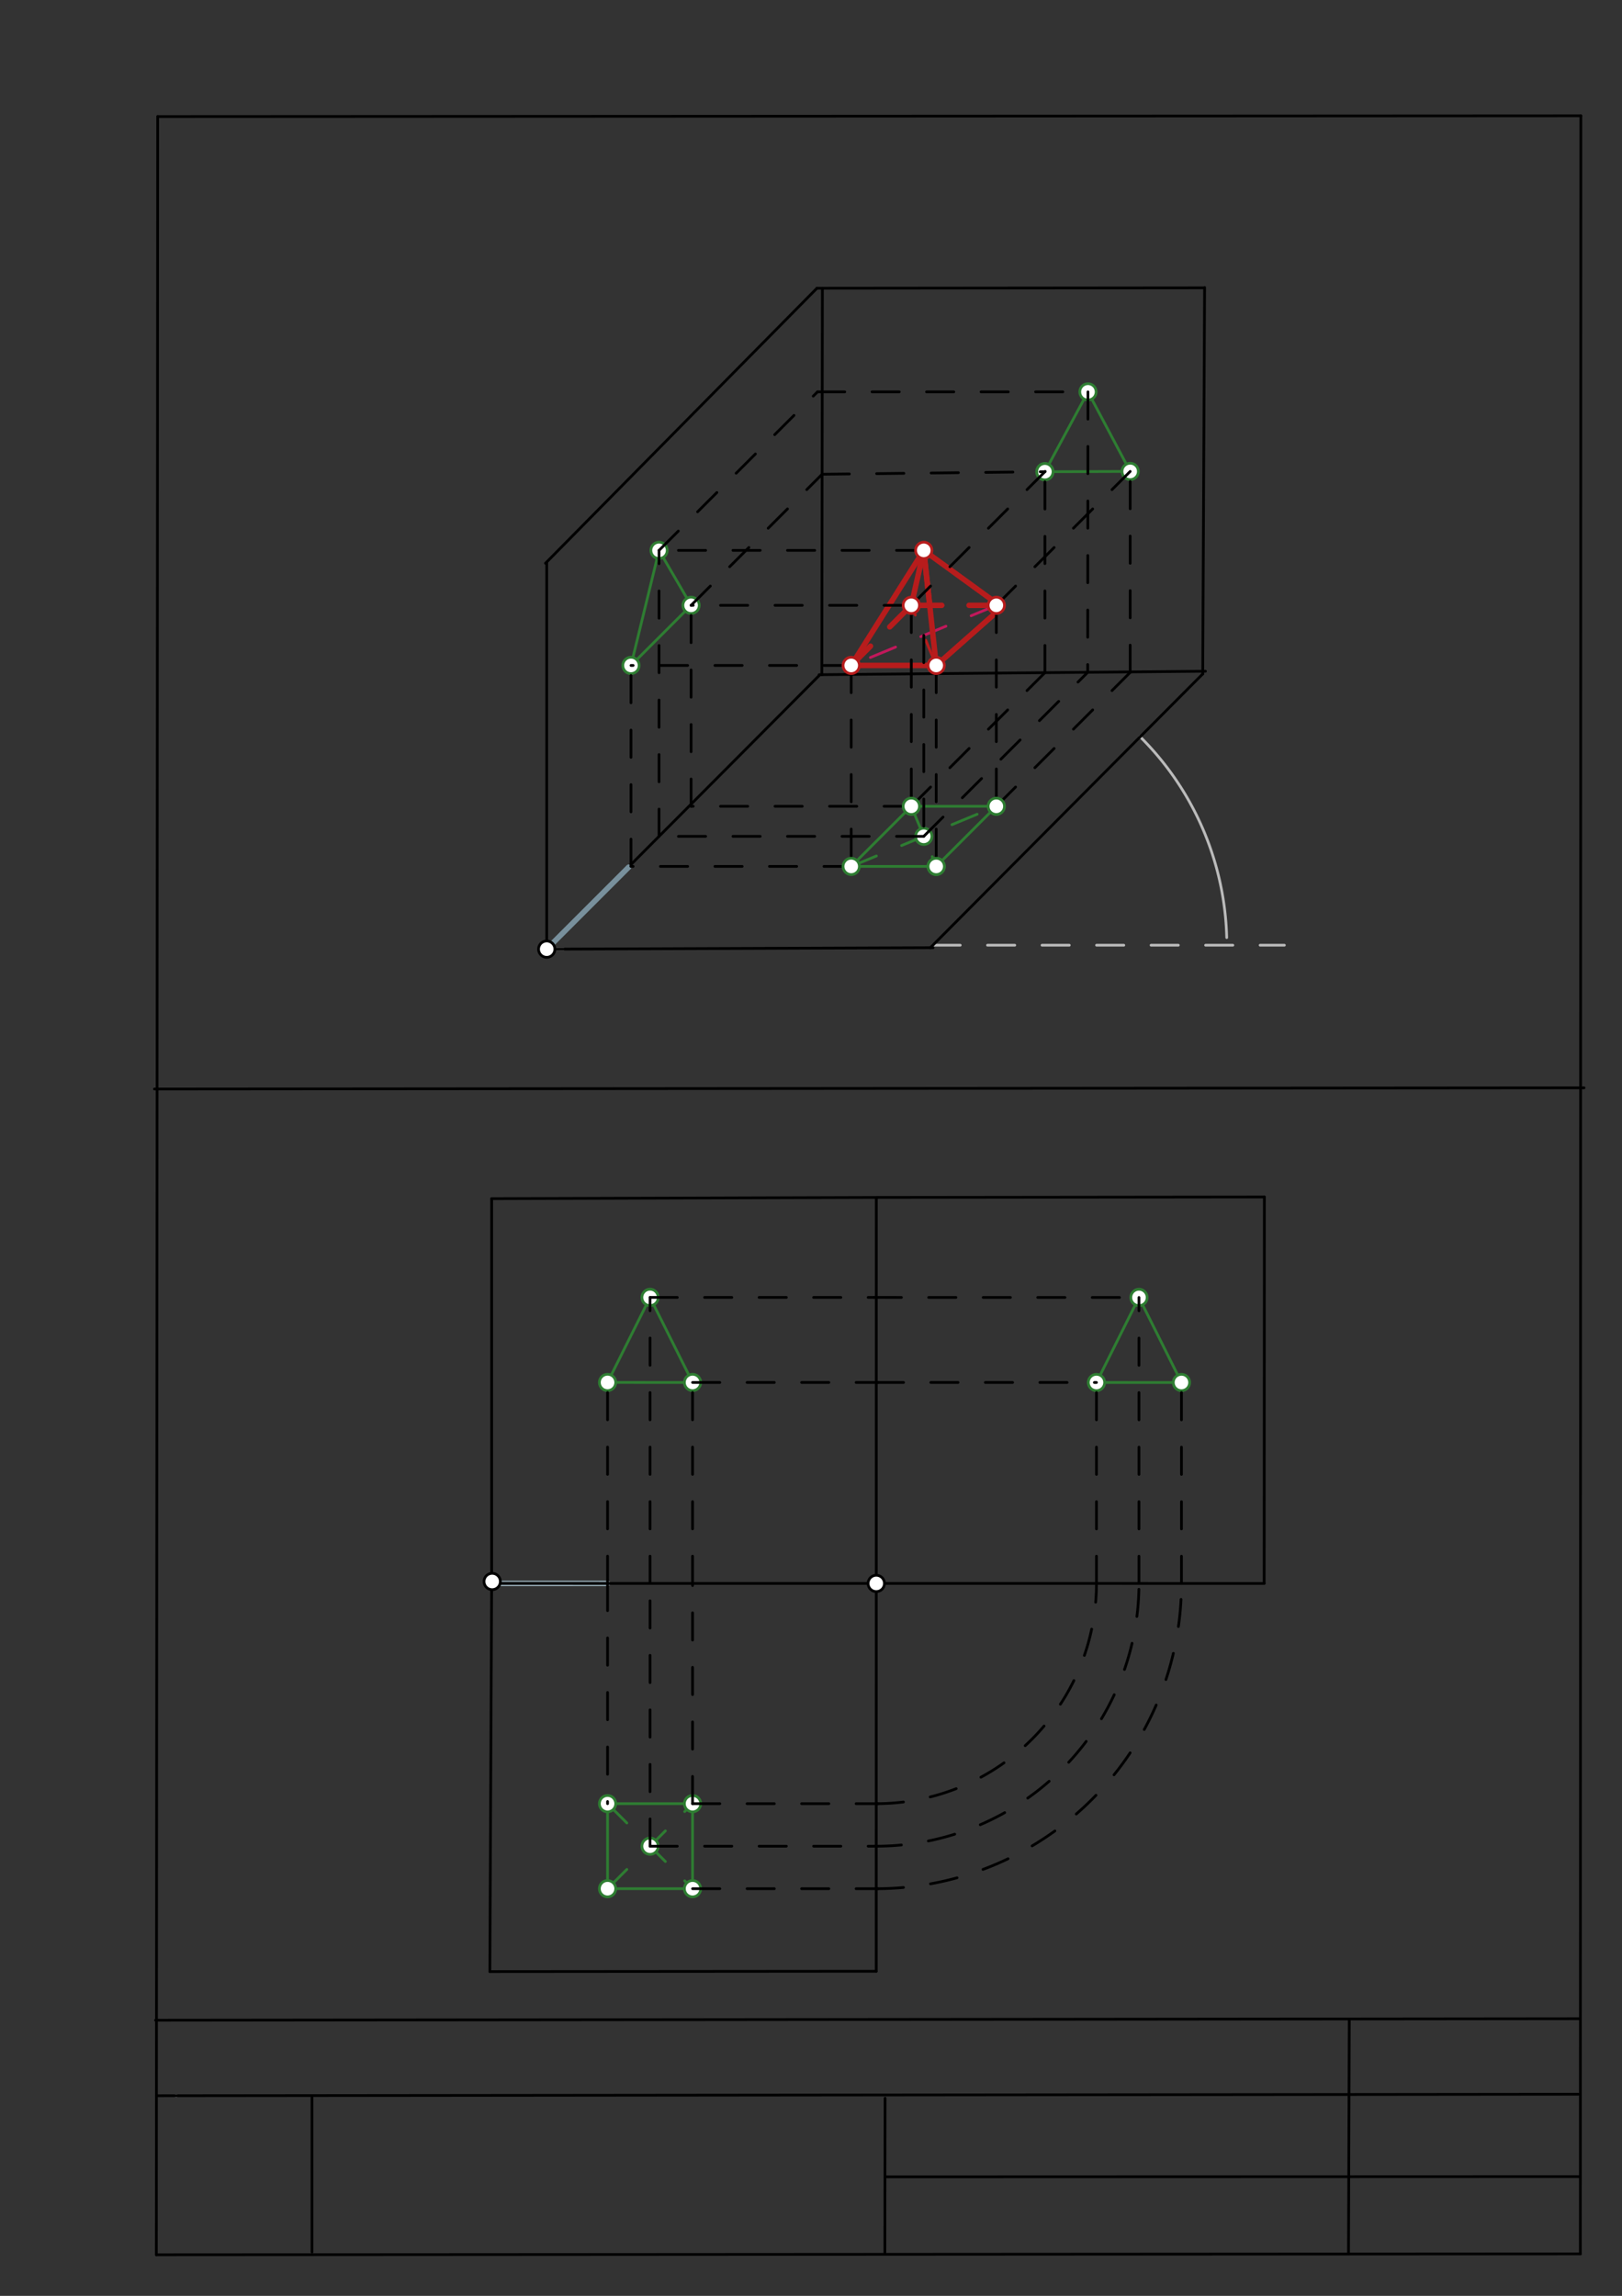 <svg xmlns="http://www.w3.org/2000/svg" class="svg--1it" height="100%" preserveAspectRatio="xMidYMid meet" viewBox="0 0 595 842" width="100%"><rect x="0" y="0" width="595" height="842" fill="#333333" stroke="none"/><defs><marker id="marker-arrow" markerHeight="16" markerUnits="userSpaceOnUse" markerWidth="24" orient="auto-start-reverse" refX="24" refY="4" viewBox="0 0 24 8"><path d="M 0 0 L 24 4 L 0 8 z" stroke="inherit"></path></marker></defs><g class="aux-layer--1FB"><g class="element--2qn"><line stroke="#bbbbbb" stroke-dasharray="none" stroke-linecap="round" stroke-width="1" x1="64.45" x2="64.8" y1="768.593" y2="768.592"></line></g><g class="element--2qn"><line stroke="#bbbbbb" stroke-dasharray="10" stroke-linecap="round" stroke-width="1" x1="342.25" x2="471.15" y1="346.65" y2="346.65"></line></g><g class="element--2qn"><path d="M 450 343.85 A 107.786 107.786 0 0 0 418.251 270.218" fill="none" stroke="#bbbbbb" stroke-dasharray="none" stroke-linecap="round" stroke-width="1"></path></g><g class="element--2qn"><line stroke="#bbbbbb" stroke-dasharray="none" stroke-linecap="round" stroke-width="1" x1="200.55" x2="206.7" y1="348.1" y2="348.077"></line></g><g class="element--2qn"><line stroke="#2E7D32" stroke-dasharray="none" stroke-linecap="round" stroke-width="1" x1="343.431" x2="365.479" y1="317.749" y2="295.701"></line></g><g class="element--2qn"><line stroke="#2E7D32" stroke-dasharray="none" stroke-linecap="round" stroke-width="1" x1="312.25" x2="334.298" y1="317.749" y2="295.701"></line></g><g class="element--2qn"><line stroke="#2E7D32" stroke-dasharray="none" stroke-linecap="round" stroke-width="1" x1="312.25" x2="343.431" y1="317.749" y2="317.749"></line></g><g class="element--2qn"><line stroke="#2E7D32" stroke-dasharray="none" stroke-linecap="round" stroke-width="1" x1="334.298" x2="365.479" y1="295.701" y2="295.701"></line></g><g class="element--2qn"><line stroke="#B71C1C" stroke-dasharray="10" stroke-linecap="round" stroke-width="1" x1="343.431" x2="334.298" y1="244.048" y2="222"></line></g><g class="element--2qn"><line stroke="#2E7D32" stroke-dasharray="10" stroke-linecap="round" stroke-width="1" x1="334.298" x2="343.431" y1="295.701" y2="317.749"></line></g><g class="element--2qn"><line stroke="#2E7D32" stroke-dasharray="10" stroke-linecap="round" stroke-width="1" x1="312.25" x2="365.479" y1="317.749" y2="295.701"></line></g><g class="element--2qn"><line stroke="#2E7D32" stroke-dasharray="none" stroke-linecap="round" stroke-width="1" x1="231.463" x2="253.511" y1="244.048" y2="222"></line></g><g class="element--2qn"><line stroke="#2E7D32" stroke-dasharray="none" stroke-linecap="round" stroke-width="1" x1="253.511" x2="241.757" y1="222" y2="201.843"></line></g><g class="element--2qn"><line stroke="#2E7D32" stroke-dasharray="none" stroke-linecap="round" stroke-width="1" x1="231.463" x2="241.757" y1="244.048" y2="201.843"></line></g><g class="element--2qn"><line stroke="#2E7D32" stroke-dasharray="none" stroke-linecap="round" stroke-width="1" x1="383.302" x2="414.587" y1="172.996" y2="172.892"></line></g><g class="element--2qn"><line stroke="#90A4AE" stroke-dasharray="none" stroke-linecap="round" stroke-width="2" x1="180.35" x2="222.87" y1="580.701" y2="580.701"></line></g><g class="element--2qn"><line stroke="#2E7D32" stroke-dasharray="none" stroke-linecap="round" stroke-width="1" x1="222.87" x2="222.87" y1="661.489" y2="692.67"></line></g><g class="element--2qn"><line stroke="#2E7D32" stroke-dasharray="none" stroke-linecap="round" stroke-width="1" x1="222.87" x2="254.051" y1="692.67" y2="692.67"></line></g><g class="element--2qn"><line stroke="#2E7D32" stroke-dasharray="none" stroke-linecap="round" stroke-width="1" x1="254.051" x2="254.051" y1="692.67" y2="661.489"></line></g><g class="element--2qn"><line stroke="#2E7D32" stroke-dasharray="none" stroke-linecap="round" stroke-width="1" x1="222.87" x2="254.051" y1="661.489" y2="661.489"></line></g><g class="element--2qn"><line stroke="#2E7D32" stroke-dasharray="10" stroke-linecap="round" stroke-width="1" x1="222.87" x2="254.051" y1="661.489" y2="692.67"></line></g><g class="element--2qn"><line stroke="#2E7D32" stroke-dasharray="10" stroke-linecap="round" stroke-width="1" x1="222.87" x2="254.051" y1="692.67" y2="661.489"></line></g><g class="element--2qn"><line stroke="#2E7D32" stroke-dasharray="none" stroke-linecap="round" stroke-width="1" x1="222.87" x2="238.46" y1="507.001" y2="475.824"></line></g><g class="element--2qn"><line stroke="#2E7D32" stroke-dasharray="none" stroke-linecap="round" stroke-width="1" x1="222.87" x2="254.051" y1="507.001" y2="507.007"></line></g><g class="element--2qn"><line stroke="#2E7D32" stroke-dasharray="none" stroke-linecap="round" stroke-width="1" x1="238.46" x2="254.051" y1="475.824" y2="507.007"></line></g><g class="element--2qn"><line stroke="#2E7D32" stroke-dasharray="none" stroke-linecap="round" stroke-width="1" x1="383.302" x2="399.097" y1="172.996" y2="143.715"></line></g><g class="element--2qn"><line stroke="#2E7D32" stroke-dasharray="none" stroke-linecap="round" stroke-width="1" x1="414.587" x2="399.097" y1="172.892" y2="143.715"></line></g><g class="element--2qn"><line stroke="#2E7D32" stroke-dasharray="none" stroke-linecap="round" stroke-width="1" x1="402.218" x2="417.811" y1="507.019" y2="475.839"></line></g><g class="element--2qn"><line stroke="#2E7D32" stroke-dasharray="none" stroke-linecap="round" stroke-width="1" x1="417.811" x2="433.399" y1="475.839" y2="507.021"></line></g><g class="element--2qn"><line stroke="#2E7D32" stroke-dasharray="none" stroke-linecap="round" stroke-width="1" x1="433.399" x2="402.218" y1="507.021" y2="507.019"></line></g><g class="element--2qn"><circle cx="343.431" cy="317.749" r="3" stroke="#2E7D32" stroke-width="1" fill="#ffffff"></circle>}</g><g class="element--2qn"><circle cx="241.757" cy="201.843" r="3" stroke="#2E7D32" stroke-width="1" fill="#ffffff"></circle>}</g><g class="element--2qn"><circle cx="231.463" cy="244.048" r="3" stroke="#2E7D32" stroke-width="1" fill="#ffffff"></circle>}</g><g class="element--2qn"><circle cx="253.511" cy="222" r="3" stroke="#2E7D32" stroke-width="1" fill="#ffffff"></circle>}</g><g class="element--2qn"><circle cx="383.302" cy="172.996" r="3" stroke="#2E7D32" stroke-width="1" fill="#ffffff"></circle>}</g><g class="element--2qn"><circle cx="414.587" cy="172.892" r="3" stroke="#2E7D32" stroke-width="1" fill="#ffffff"></circle>}</g><g class="element--2qn"><circle cx="222.87" cy="507.001" r="3" stroke="#2E7D32" stroke-width="1" fill="#ffffff"></circle>}</g><g class="element--2qn"><circle cx="254.051" cy="507.007" r="3" stroke="#2E7D32" stroke-width="1" fill="#ffffff"></circle>}</g><g class="element--2qn"><circle cx="238.46" cy="475.824" r="3" stroke="#2E7D32" stroke-width="1" fill="#ffffff"></circle>}</g><g class="element--2qn"><circle cx="399.097" cy="143.715" r="3" stroke="#2E7D32" stroke-width="1" fill="#ffffff"></circle>}</g><g class="element--2qn"><circle cx="383.302" cy="172.996" r="3" stroke="#2E7D32" stroke-width="1" fill="#ffffff"></circle>}</g><g class="element--2qn"><circle cx="402.218" cy="507.019" r="3" stroke="#2E7D32" stroke-width="1" fill="#ffffff"></circle>}</g><g class="element--2qn"><circle cx="417.811" cy="475.839" r="3" stroke="#2E7D32" stroke-width="1" fill="#ffffff"></circle>}</g><g class="element--2qn"><circle cx="433.399" cy="507.021" r="3" stroke="#2E7D32" stroke-width="1" fill="#ffffff"></circle>}</g><g class="element--2qn"><circle cx="338.865" cy="306.725" r="3" stroke="#2E7D32" stroke-width="1" fill="#ffffff"></circle>}</g><g class="element--2qn"><circle cx="222.87" cy="692.67" r="3" stroke="#2E7D32" stroke-width="1" fill="#ffffff"></circle>}</g><g class="element--2qn"><circle cx="238.46" cy="677.079" r="3" stroke="#2E7D32" stroke-width="1" fill="#ffffff"></circle>}</g><g class="element--2qn"><circle cx="222.87" cy="661.489" r="3" stroke="#2E7D32" stroke-width="1" fill="#ffffff"></circle>}</g><g class="element--2qn"><circle cx="254.051" cy="661.489" r="3" stroke="#2E7D32" stroke-width="1" fill="#ffffff"></circle>}</g><g class="element--2qn"><circle cx="254.051" cy="692.67" r="3" stroke="#2E7D32" stroke-width="1" fill="#ffffff"></circle>}</g></g><g class="main-layer--3Vd"><g class="element--2qn"><line stroke="#000000" stroke-dasharray="none" stroke-linecap="round" stroke-width="1" x1="57.35" x2="579.727" y1="826.927" y2="826.6"></line></g><g class="element--2qn"><line stroke="#000000" stroke-dasharray="none" stroke-linecap="round" stroke-width="1" x1="57.843" x2="579.9" y1="42.752" y2="42.47"></line></g><g class="element--2qn"><line stroke="#000000" stroke-dasharray="none" stroke-linecap="round" stroke-width="1" x1="57.843" x2="57.35" y1="42.752" y2="826.927"></line></g><g class="element--2qn"><line stroke="#000000" stroke-dasharray="none" stroke-linecap="round" stroke-width="1" x1="579.9" x2="579.727" y1="42.47" y2="826.6"></line></g><g class="element--2qn"><line stroke="#000000" stroke-dasharray="none" stroke-linecap="round" stroke-width="1" x1="57.054" x2="579.396" y1="740.9" y2="740.35"></line></g><g class="element--2qn"><line stroke="#000000" stroke-dasharray="none" stroke-linecap="round" stroke-width="1" x1="57.387" x2="578.961" y1="768.6" y2="768.051"></line></g><g class="element--2qn"><line stroke="#000000" stroke-dasharray="none" stroke-linecap="round" stroke-width="1" x1="114.45" x2="114.45" y1="825.891" y2="769.198"></line></g><g class="element--2qn"><line stroke="#000000" stroke-dasharray="none" stroke-linecap="round" stroke-width="1" x1="494.672" x2="494.954" y1="826.095" y2="741.056"></line></g><g class="element--2qn"><line stroke="#000000" stroke-dasharray="none" stroke-linecap="round" stroke-width="1" x1="324.594" x2="324.673" y1="826.207" y2="769.514"></line></g><g class="element--2qn"><line stroke="#000000" stroke-dasharray="none" stroke-linecap="round" stroke-width="1" x1="579.75" x2="324.632" y1="798.254" y2="798.347"></line></g><g class="element--2qn"><line stroke="#000000" stroke-dasharray="none" stroke-linecap="round" stroke-width="1" x1="56.664" x2="581.074" y1="399.393" y2="398.958"></line></g><g class="element--2qn"><line stroke="#000000" stroke-dasharray="none" stroke-linecap="round" stroke-width="1" x1="200.55" x2="342.281" y1="348.1" y2="347.565"></line></g><g class="element--2qn"><line stroke="#000000" stroke-dasharray="none" stroke-linecap="round" stroke-width="1" x1="200.55" x2="200.55" y1="348.1" y2="206.368"></line></g><g class="element--2qn"><line stroke="#000000" stroke-dasharray="none" stroke-linecap="round" stroke-width="1" x1="341.281" x2="441.255" y1="347.565" y2="247.099"></line></g><g class="element--2qn"><line stroke="#000000" stroke-dasharray="none" stroke-linecap="round" stroke-width="1" x1="200.55" x2="300.565" y1="348.1" y2="247.676"></line></g><g class="element--2qn"><line stroke="#000000" stroke-dasharray="none" stroke-linecap="round" stroke-width="1" x1="200.1" x2="299.676" y1="206.568" y2="105.708"></line></g><g class="element--2qn"><line stroke="#000000" stroke-dasharray="none" stroke-linecap="round" stroke-width="1" x1="301.676" x2="301.471" y1="105.708" y2="247.44"></line></g><g class="element--2qn"><line stroke="#000000" stroke-dasharray="none" stroke-linecap="round" stroke-width="1" x1="300.471" x2="442.197" y1="247.44" y2="246.169"></line></g><g class="element--2qn"><line stroke="#000000" stroke-dasharray="none" stroke-linecap="round" stroke-width="1" x1="299.676" x2="441.408" y1="105.708" y2="105.572"></line></g><g class="element--2qn"><line stroke="#000000" stroke-dasharray="none" stroke-linecap="round" stroke-width="1" x1="441.197" x2="441.887" y1="247.169" y2="105.438"></line></g><g class="element--2qn"><line stroke="#000000" stroke-dasharray="none" stroke-linecap="round" stroke-width="1" x1="180.35" x2="322.082" y1="439.6" y2="439.156"></line></g><g class="element--2qn"><line stroke="#000000" stroke-dasharray="none" stroke-linecap="round" stroke-width="1" x1="322.082" x2="463.814" y1="439.156" y2="438.992"></line></g><g class="element--2qn"><line stroke="#000000" stroke-dasharray="none" stroke-linecap="round" stroke-width="1" x1="180.35" x2="180.35" y1="439.6" y2="581.332"></line></g><g class="element--2qn"><line stroke="#000000" stroke-dasharray="none" stroke-linecap="round" stroke-width="1" x1="180.35" x2="179.697" y1="581.332" y2="723.063"></line></g><g class="element--2qn"><line stroke="#000000" stroke-dasharray="none" stroke-linecap="round" stroke-width="1" x1="463.814" x2="463.736" y1="438.992" y2="580.724"></line></g><g class="element--2qn"><line stroke="#000000" stroke-dasharray="none" stroke-linecap="round" stroke-width="1" x1="179.697" x2="321.429" y1="723.063" y2="722.948"></line></g><g class="element--2qn"><line stroke="#000000" stroke-dasharray="none" stroke-linecap="round" stroke-width="1" x1="463.736" x2="180.271" y1="580.724" y2="580.701"></line></g><g class="element--2qn"><line stroke="#000000" stroke-dasharray="none" stroke-linecap="round" stroke-width="1" x1="321.429" x2="321.454" y1="722.948" y2="439.483"></line></g><g class="element--2qn"><line stroke="#78909C" stroke-dasharray="none" stroke-linecap="round" stroke-width="2" x1="200.55" x2="230.616" y1="348.1" y2="318.034"></line></g><g class="element--2qn"><line stroke="#B71C1C" stroke-dasharray="none" stroke-linecap="round" stroke-width="2" x1="343.431" x2="312.25" y1="244.048" y2="244.048"></line></g><g class="element--2qn"><line stroke="#B71C1C" stroke-dasharray="none" stroke-linecap="round" stroke-width="2" x1="343.431" x2="366.795" y1="244.048" y2="223.399"></line></g><g class="element--2qn"><line stroke="#B71C1C" stroke-dasharray="10" stroke-linecap="round" stroke-width="2" x1="312.25" x2="334.298" y1="244.048" y2="222"></line></g><g class="element--2qn"><line stroke="#B71C1C" stroke-dasharray="10" stroke-linecap="round" stroke-width="2" x1="365.479" x2="334.298" y1="222" y2="222"></line></g><g class="element--2qn"><line stroke="#C2185B" stroke-dasharray="10" stroke-linecap="round" stroke-width="1" x1="365.479" x2="312.25" y1="222" y2="244.048"></line></g><g class="element--2qn"><line stroke="#B71C1C" stroke-dasharray="none" stroke-linecap="round" stroke-width="2" x1="312.25" x2="338.865" y1="244.048" y2="201.843"></line></g><g class="element--2qn"><line stroke="#B71C1C" stroke-dasharray="none" stroke-linecap="round" stroke-width="2" x1="343.431" x2="338.865" y1="244.048" y2="201.843"></line></g><g class="element--2qn"><line stroke="#B71C1C" stroke-dasharray="none" stroke-linecap="round" stroke-width="2" x1="365.75" x2="338.865" y1="221.367" y2="201.843"></line></g><g class="element--2qn"><line stroke="#B71C1C" stroke-dasharray="none" stroke-linecap="round" stroke-width="2" x1="338.865" x2="341.046" y1="201.843" y2="222"></line></g><g class="element--2qn"><line stroke="#B71C1C" stroke-dasharray="none" stroke-linecap="round" stroke-width="2" x1="334.298" x2="338.865" y1="222" y2="201.843"></line></g><g class="element--2qn"><line stroke="#000000" stroke-dasharray="10" stroke-linecap="round" stroke-width="1" x1="312.25" x2="312.25" y1="244.048" y2="317.749"></line></g><g class="element--2qn"><line stroke="#000000" stroke-dasharray="10" stroke-linecap="round" stroke-width="1" x1="343.431" x2="343.431" y1="244.048" y2="317.749"></line></g><g class="element--2qn"><line stroke="#000000" stroke-dasharray="10" stroke-linecap="round" stroke-width="1" x1="365.479" x2="365.479" y1="222" y2="295.701"></line></g><g class="element--2qn"><line stroke="#000000" stroke-dasharray="10" stroke-linecap="round" stroke-width="1" x1="334.298" x2="334.298" y1="222" y2="295.701"></line></g><g class="element--2qn"><line stroke="#000000" stroke-dasharray="10" stroke-linecap="round" stroke-width="1" x1="334.298" x2="253.511" y1="295.701" y2="295.701"></line></g><g class="element--2qn"><line stroke="#000000" stroke-dasharray="10" stroke-linecap="round" stroke-width="1" x1="312.25" x2="231.463" y1="317.749" y2="317.749"></line></g><g class="element--2qn"><line stroke="#000000" stroke-dasharray="10" stroke-linecap="round" stroke-width="1" x1="312.25" x2="231.463" y1="244.048" y2="244.048"></line></g><g class="element--2qn"><line stroke="#000000" stroke-dasharray="10" stroke-linecap="round" stroke-width="1" x1="334.298" x2="253.511" y1="222" y2="222"></line></g><g class="element--2qn"><line stroke="#000000" stroke-dasharray="10" stroke-linecap="round" stroke-width="1" x1="338.865" x2="338.865" y1="233.024" y2="306.725"></line></g><g class="element--2qn"><line stroke="#000000" stroke-dasharray="10" stroke-linecap="round" stroke-width="1" x1="338.865" x2="239.652" y1="306.725" y2="306.725"></line></g><g class="element--2qn"><line stroke="#000000" stroke-dasharray="10" stroke-linecap="round" stroke-width="1" x1="338.865" x2="239.652" y1="201.843" y2="201.843"></line></g><g class="element--2qn"><line stroke="#000000" stroke-dasharray="10" stroke-linecap="round" stroke-width="1" x1="231.463" x2="231.463" y1="317.749" y2="244.048"></line></g><g class="element--2qn"><line stroke="#000000" stroke-dasharray="10" stroke-linecap="round" stroke-width="1" x1="241.757" x2="241.757" y1="306.725" y2="201.843"></line></g><g class="element--2qn"><line stroke="#000000" stroke-dasharray="10" stroke-linecap="round" stroke-width="1" x1="253.511" x2="253.511" y1="295.701" y2="222"></line></g><g class="element--2qn"><line stroke="#000000" stroke-dasharray="10" stroke-linecap="round" stroke-width="1" x1="253.511" x2="301.616" y1="222" y2="173.894"></line></g><g class="element--2qn"><line stroke="#000000" stroke-dasharray="10" stroke-linecap="round" stroke-width="1" x1="334.298" x2="383.406" y1="295.701" y2="246.593"></line></g><g class="element--2qn"><line stroke="#000000" stroke-dasharray="10" stroke-linecap="round" stroke-width="1" x1="365.479" x2="414.587" y1="295.701" y2="246.593"></line></g><g class="element--2qn"><line stroke="#000000" stroke-dasharray="10" stroke-linecap="round" stroke-width="1" x1="414.587" x2="414.587" y1="246.593" y2="172.892"></line></g><g class="element--2qn"><line stroke="#000000" stroke-dasharray="10" stroke-linecap="round" stroke-width="1" x1="383.302" x2="383.302" y1="246.697" y2="172.996"></line></g><g class="element--2qn"><line stroke="#000000" stroke-dasharray="10" stroke-linecap="round" stroke-width="1" x1="365.479" x2="414.587" y1="222" y2="172.892"></line></g><g class="element--2qn"><line stroke="#000000" stroke-dasharray="10" stroke-linecap="round" stroke-width="1" x1="334.298" x2="383.406" y1="222" y2="172.892"></line></g><g class="element--2qn"><line stroke="#000000" stroke-dasharray="10" stroke-linecap="round" stroke-width="1" x1="338.865" x2="398.997" y1="306.725" y2="246.593"></line></g><g class="element--2qn"><line stroke="#000000" stroke-dasharray="10" stroke-linecap="round" stroke-width="1" x1="301.577" x2="383.302" y1="173.934" y2="172.996"></line></g><g class="element--2qn"><line stroke="#000000" stroke-dasharray="10" stroke-linecap="round" stroke-width="1" x1="222.87" x2="222.87" y1="580.701" y2="661.489"></line></g><g class="element--2qn"><line stroke="#000000" stroke-dasharray="10" stroke-linecap="round" stroke-width="1" x1="254.051" x2="254.051" y1="661.489" y2="580.701"></line></g><g class="element--2qn"><line stroke="#000000" stroke-dasharray="10" stroke-linecap="round" stroke-width="1" x1="238.46" x2="238.46" y1="677.079" y2="577.867"></line></g><g class="element--2qn"><line stroke="#000000" stroke-dasharray="10" stroke-linecap="round" stroke-width="1" x1="238.46" x2="320.665" y1="677.079" y2="677.079"></line></g><g class="element--2qn"><line stroke="#000000" stroke-dasharray="10" stroke-linecap="round" stroke-width="1" x1="254.051" x2="322.082" y1="661.489" y2="661.489"></line></g><g class="element--2qn"><line stroke="#000000" stroke-dasharray="10" stroke-linecap="round" stroke-width="1" x1="254.051" x2="322.082" y1="692.67" y2="692.67"></line></g><g class="element--2qn"><path d="M 321.434 661.489 A 80.776 80.776 0 0 0 402.218 580.719" fill="none" stroke="#000000" stroke-dasharray="10" stroke-linecap="round" stroke-width="1"></path></g><g class="element--2qn"><path d="M 320.665 677.079 A 96.37 96.37 0 0 0 417.811 580.721" fill="none" stroke="#000000" stroke-dasharray="10" stroke-linecap="round" stroke-width="1"></path></g><g class="element--2qn"><path d="M 321.432 692.67 A 111.957 111.957 0 0 0 433.399 580.722" fill="none" stroke="#000000" stroke-dasharray="10" stroke-linecap="round" stroke-width="1"></path></g><g class="element--2qn"><line stroke="#000000" stroke-dasharray="10" stroke-linecap="round" stroke-width="1" x1="238.46" x2="238.46" y1="580.706" y2="475.824"></line></g><g class="element--2qn"><line stroke="#000000" stroke-dasharray="10" stroke-linecap="round" stroke-width="1" x1="222.87" x2="222.87" y1="580.701" y2="507.001"></line></g><g class="element--2qn"><line stroke="#000000" stroke-dasharray="10" stroke-linecap="round" stroke-width="1" x1="254.051" x2="254.051" y1="580.707" y2="507.007"></line></g><g class="element--2qn"><line stroke="#000000" stroke-dasharray="10" stroke-linecap="round" stroke-width="1" x1="254.051" x2="322.082" y1="507.007" y2="507.007"></line></g><g class="element--2qn"><line stroke="#000000" stroke-dasharray="10" stroke-linecap="round" stroke-width="1" x1="238.46" x2="320.665" y1="475.824" y2="475.824"></line></g><g class="element--2qn"><line stroke="#000000" stroke-dasharray="10" stroke-linecap="round" stroke-width="1" x1="241.757" x2="299.884" y1="201.843" y2="143.715"></line></g><g class="element--2qn"><line stroke="#000000" stroke-dasharray="10" stroke-linecap="round" stroke-width="1" x1="299.884" x2="399.097" y1="143.715" y2="143.715"></line></g><g class="element--2qn"><line stroke="#000000" stroke-dasharray="10" stroke-linecap="round" stroke-width="1" x1="399.097" x2="398.997" y1="143.715" y2="246.593"></line></g><g class="element--2qn"><line stroke="#000000" stroke-dasharray="10" stroke-linecap="round" stroke-width="1" x1="417.811" x2="417.811" y1="580.721" y2="475.839"></line></g><g class="element--2qn"><line stroke="#000000" stroke-dasharray="10" stroke-linecap="round" stroke-width="1" x1="402.218" x2="402.218" y1="580.719" y2="507.019"></line></g><g class="element--2qn"><line stroke="#000000" stroke-dasharray="10" stroke-linecap="round" stroke-width="1" x1="433.399" x2="433.399" y1="580.722" y2="507.021"></line></g><g class="element--2qn"><line stroke="#000000" stroke-dasharray="10" stroke-linecap="round" stroke-width="1" x1="320.665" x2="417.811" y1="475.824" y2="475.839"></line></g><g class="element--2qn"><line stroke="#000000" stroke-dasharray="10" stroke-linecap="round" stroke-width="1" x1="321.448" x2="402.218" y1="507.007" y2="507.019"></line></g><g class="element--2qn"><circle cx="200.55" cy="348.1" r="3" stroke="#000000" stroke-width="1" fill="#ffffff"></circle>}</g><g class="element--2qn"><circle cx="180.55" cy="580" r="3" stroke="#000000" stroke-width="1" fill="#ffffff"></circle>}</g><g class="element--2qn"><circle cx="321.442" cy="580.713" r="3" stroke="#000000" stroke-width="1" fill="#ffffff"></circle>}</g><g class="element--2qn"><circle cx="343.431" cy="244.048" r="3" stroke="#B71C1C" stroke-width="1" fill="#ffffff"></circle>}</g><g class="element--2qn"><circle cx="312.25" cy="244.048" r="3" stroke="#B71C1C" stroke-width="1" fill="#ffffff"></circle>}</g><g class="element--2qn"><circle cx="365.479" cy="222" r="3" stroke="#B71C1C" stroke-width="1" fill="#ffffff"></circle>}</g><g class="element--2qn"><circle cx="334.298" cy="222" r="3" stroke="#B71C1C" stroke-width="1" fill="#ffffff"></circle>}</g><g class="element--2qn"><circle cx="338.865" cy="201.843" r="3" stroke="#B71C1C" stroke-width="1" fill="#ffffff"></circle>}</g><g class="element--2qn"><circle cx="312.25" cy="317.749" r="3" stroke="#2E7D32" stroke-width="1" fill="#ffffff"></circle>}</g><g class="element--2qn"><circle cx="343.431" cy="317.749" r="3" stroke="#2E7D32" stroke-width="1" fill="#ffffff"></circle>}</g><g class="element--2qn"><circle cx="365.479" cy="295.701" r="3" stroke="#2E7D32" stroke-width="1" fill="#ffffff"></circle>}</g><g class="element--2qn"><circle cx="334.298" cy="295.701" r="3" stroke="#2E7D32" stroke-width="1" fill="#ffffff"></circle>}</g></g><g class="snaps-layer--2PT"></g><g class="temp-layer--rAP"></g></svg>